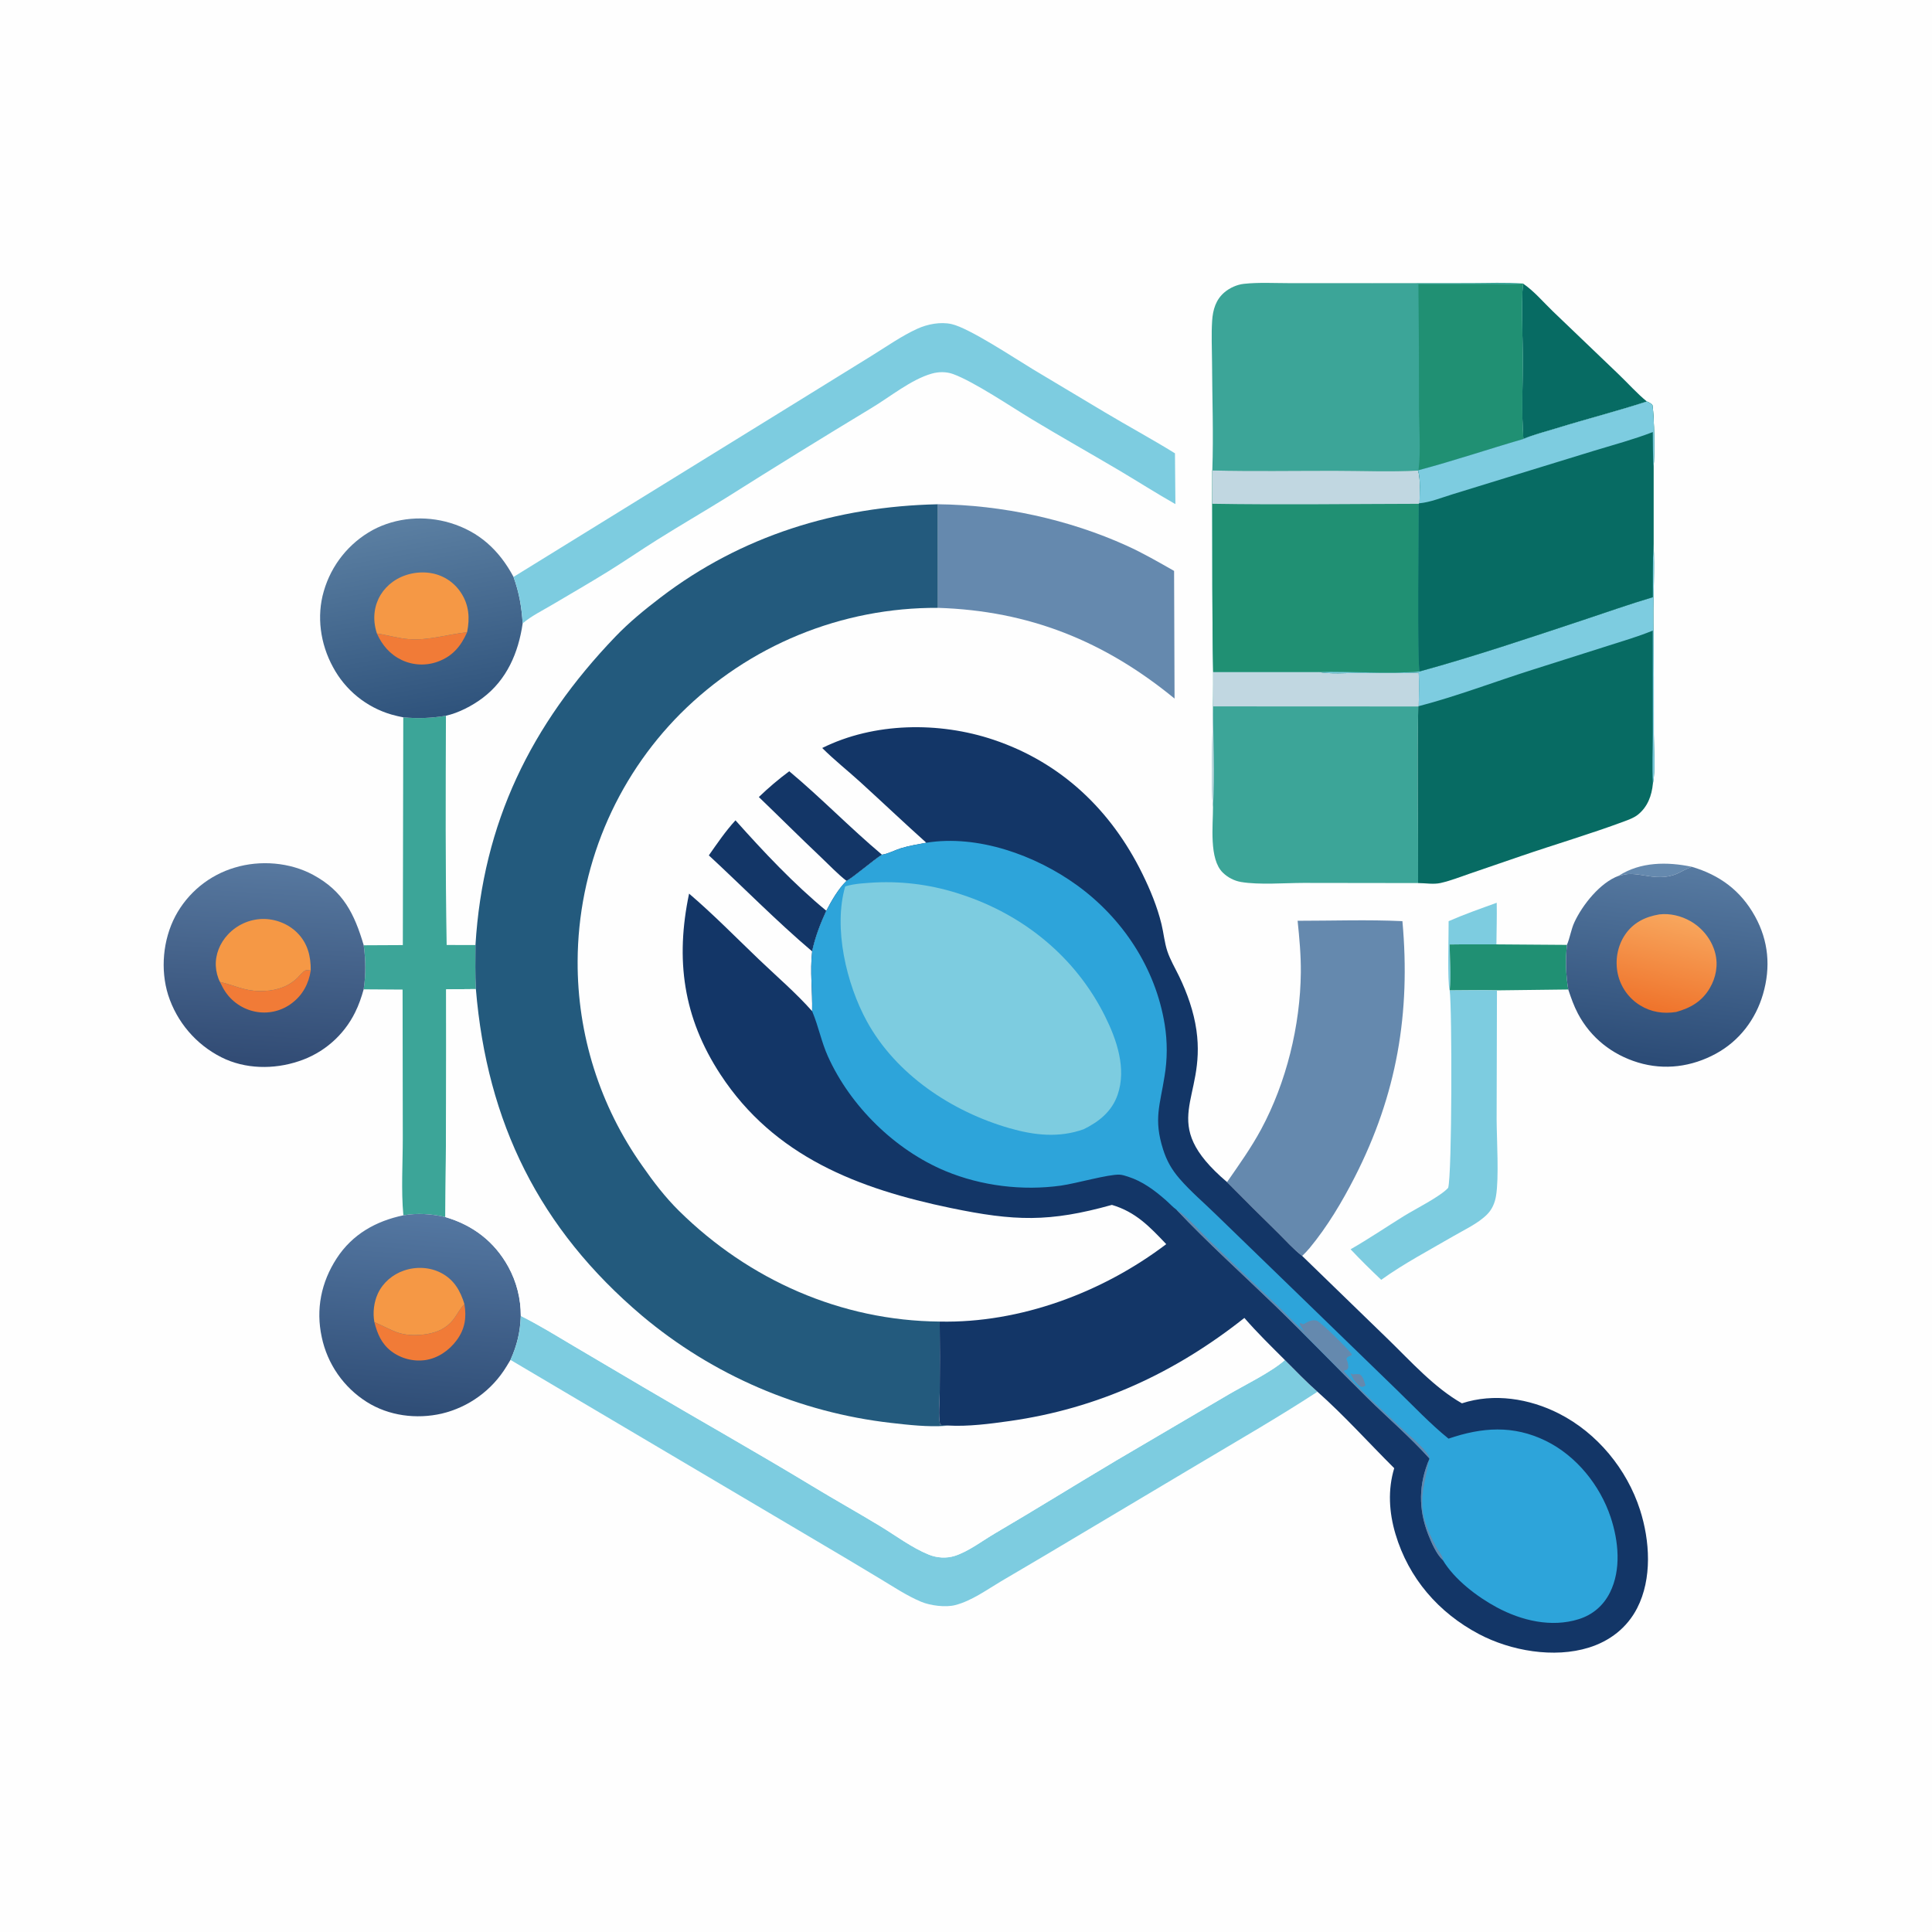 <?xml version="1.0" encoding="UTF-8"?>
<svg xmlns="http://www.w3.org/2000/svg" xmlns:xlink="http://www.w3.org/1999/xlink" width="1024" height="1024">
  <path fill="#FEFEFE" d="M0 0L1024 0L1024 1024L0 1024L0 0Z"></path>
  <path fill="#6589AE" d="M857.942 464.196C869.398 456.736 883.743 456.705 896.645 459.406C894.711 460.214 892.851 461.011 891.015 462.031C878.827 468.801 868.442 460.959 859.438 463.927C858.656 464.185 858.958 464.091 857.942 464.196Z"></path>
  <path fill="#7DCCE0" d="M767.803 488.24C776.096 484.601 784.78 481.569 793.297 478.485C793.43 485.827 793.218 493.195 793.13 500.538C784.866 500.554 776.586 500.46 768.324 500.598C768.45 508.523 769.166 517.094 768.371 524.952C767.013 520.674 767.893 494.387 767.803 488.24Z"></path>
  <path fill="#133667" d="M418.317 408.78C435.228 422.914 450.576 438.8 467.459 453.001C462.804 455.907 451.666 465.576 448.659 466.885C443.869 463.142 439.554 458.533 435.128 454.349C424.01 443.839 413.218 433.043 402.196 422.446Q409.819 415.097 418.317 408.78Z"></path>
  <path fill="#209073" d="M793.13 500.538L830.507 500.809C829.713 508.994 829.89 516.348 831.209 524.451L793.418 524.902C785.083 524.735 776.71 524.927 768.371 524.952C769.166 517.094 768.45 508.523 768.324 500.598C776.586 500.46 784.866 500.554 793.13 500.538Z"></path>
  <path fill="#133667" d="M389.816 434.793C404.65 451.402 420.726 468.531 437.957 482.715C434.782 489.657 432.029 496.769 430.449 504.26C411.493 488.168 393.955 470.248 375.695 453.365C380.169 446.989 384.539 440.544 389.816 434.793Z"></path>
  <path fill="#076B63" d="M807.185 150.278C812.871 154.03 818.18 160.338 823.12 165.075L857.793 198.282C862.767 203.031 867.584 208.479 872.882 212.813C857.14 217.919 840.963 222.057 825.121 226.954C819.31 228.75 812.992 230.311 807.407 232.672C806.339 218.45 807.129 203.592 807.095 189.293C807.065 176.449 806.147 163.042 807.185 150.278Z"></path>
  <path fill="#7DCCE0" d="M768.371 524.952C776.71 524.927 785.083 524.735 793.418 524.902L793.243 593.34C793.306 604.48 794.558 624.202 792.91 633.955C792.308 637.517 790.873 640.935 788.317 643.546C783.538 648.429 776.105 651.818 770.208 655.255C757.43 662.702 744.091 669.692 732.069 678.329C726.498 673.051 721.102 667.731 715.836 662.148C725.41 656.671 734.688 650.375 744.067 644.554C750.136 640.788 763.382 634.207 767.562 629.574C769.616 622.497 769.681 534.939 768.371 524.952Z"></path>
  <path fill="#3CA598" d="M213.744 380.202C221.416 380.918 228.769 380.636 236.356 379.356C236.219 419.826 236.028 460.399 236.739 500.862L252.01 500.896C251.984 508.657 251.782 516.472 252.228 524.221L236.479 524.359Q236.658 584.714 236.043 645.066C228.829 643.381 221.106 642.854 213.792 644.147C212.567 630.841 213.484 616.757 213.48 603.343L213.379 524.494L192.749 524.363C193.954 516.606 193.822 508.783 192.78 501.018L213.504 500.916L213.744 380.202Z"></path>
  <path fill="#6589AE" d="M497.07 267.271C530.955 267.611 566.402 275.255 597.296 289.28C605.913 293.191 614.075 297.92 622.292 302.593L622.539 370.26C585.329 339.756 545.363 323.679 497.095 322.175L497.07 267.271Z"></path>
  <defs>
    <linearGradient id="gradient_0" gradientUnits="userSpaceOnUse" x1="876.684" y1="563.962" x2="889.257" y2="459.191">
      <stop offset="0" stop-color="#2B4B76"></stop>
      <stop offset="1" stop-color="#577AA1"></stop>
    </linearGradient>
  </defs>
  <path fill="url(#gradient_0)" d="M896.645 459.406C911.461 463.775 922.658 472.008 930.221 485.723C937.399 498.74 938.575 512.662 934.439 526.891C930.517 540.382 921.849 551.731 909.461 558.474C896.646 565.449 882.196 567.405 868.162 563.14C854.394 558.956 843.123 550.024 836.369 537.304C834.181 533.184 832.687 528.861 831.209 524.451C829.89 516.348 829.713 508.994 830.507 500.809C832.15 496.955 832.69 492.656 834.458 488.832C838.706 479.647 848.125 467.747 857.942 464.196C858.958 464.091 858.656 464.185 859.438 463.927C868.442 460.959 878.827 468.801 891.015 462.031C892.851 461.011 894.711 460.214 896.645 459.406Z"></path>
  <defs>
    <linearGradient id="gradient_1" gradientUnits="userSpaceOnUse" x1="877.368" y1="535.085" x2="888.759" y2="486.024">
      <stop offset="0" stop-color="#EF742C"></stop>
      <stop offset="1" stop-color="#F8A65D"></stop>
    </linearGradient>
  </defs>
  <path fill="url(#gradient_1)" d="M879.487 484.648C885.159 483.997 891.039 485.413 895.976 488.231C902.34 491.864 907.257 498.04 909.098 505.165C910.745 511.535 909.508 518.148 906.193 523.777C902.06 530.795 895.976 534.28 888.365 536.376C881.588 537.432 875.123 536.467 869.248 532.827Q868.693 532.484 868.156 532.114Q867.619 531.744 867.101 531.348Q866.583 530.951 866.085 530.529Q865.588 530.107 865.112 529.661Q864.636 529.215 864.183 528.746Q863.73 528.276 863.301 527.785Q862.872 527.294 862.468 526.782Q862.064 526.27 861.686 525.738Q861.308 525.206 860.958 524.656Q860.607 524.106 860.284 523.54Q859.961 522.973 859.666 522.391Q859.372 521.809 859.107 521.213Q858.842 520.617 858.607 520.008Q858.373 519.4 858.168 518.78Q857.964 518.161 857.791 517.532Q857.618 516.903 857.477 516.266C855.906 509.146 857.251 501.374 861.375 495.327C865.742 488.923 872.056 485.908 879.487 484.648Z"></path>
  <defs>
    <linearGradient id="gradient_2" gradientUnits="userSpaceOnUse" x1="231.906" y1="379.032" x2="214.18" y2="275.969">
      <stop offset="0" stop-color="#2F537C"></stop>
      <stop offset="1" stop-color="#5B7FA2"></stop>
    </linearGradient>
  </defs>
  <path fill="url(#gradient_2)" d="M213.744 380.202C211.665 379.805 209.568 379.308 207.531 378.737Q206.297 378.378 205.082 377.958Q203.867 377.538 202.674 377.058Q201.482 376.578 200.315 376.039Q199.147 375.5 198.009 374.903Q196.87 374.307 195.762 373.654Q194.655 373.002 193.581 372.294Q192.508 371.587 191.471 370.828Q190.434 370.068 189.436 369.258Q188.438 368.447 187.482 367.588Q186.526 366.729 185.613 365.823Q184.701 364.917 183.836 363.967Q182.97 363.016 182.152 362.024Q181.335 361.032 180.568 360Q179.801 358.968 179.087 357.899Q178.373 356.831 177.713 355.728Q177.052 354.625 176.448 353.49C169.805 341.297 167.694 326.649 171.64 313.273Q172.008 311.995 172.439 310.737Q172.87 309.479 173.362 308.244Q173.855 307.008 174.407 305.799Q174.96 304.589 175.572 303.408Q176.183 302.228 176.852 301.078Q177.522 299.929 178.247 298.814Q178.972 297.7 179.751 296.622Q180.53 295.544 181.361 294.506Q182.192 293.468 183.074 292.472Q183.955 291.477 184.885 290.526Q185.814 289.575 186.79 288.671Q187.765 287.767 188.784 286.912Q189.802 286.057 190.862 285.253Q191.921 284.45 193.019 283.699Q194.117 282.949 195.251 282.254Q196.384 281.559 197.551 280.92C210.038 274.22 225.087 273.084 238.587 277.148C254.067 281.807 264.662 291.727 272.183 305.776C275.189 314.175 276.456 321.507 277.027 330.391C274.778 345.932 268.646 360.29 255.77 369.972C250.281 374.1 243.077 377.857 236.356 379.356C228.769 380.636 221.416 380.918 213.744 380.202Z"></path>
  <path fill="#F17B37" d="M199.757 335.753C205.345 336.589 210.746 338.259 216.418 338.739C226.992 339.634 237.131 336.21 247.561 335.109C244.421 342.307 239.953 347.729 232.357 350.567Q231.772 350.791 231.176 350.984Q230.581 351.178 229.976 351.341Q229.371 351.505 228.759 351.637Q228.147 351.77 227.529 351.872Q226.911 351.973 226.289 352.044Q225.666 352.114 225.041 352.153Q224.416 352.191 223.79 352.199Q223.163 352.206 222.537 352.181Q221.912 352.157 221.288 352.101Q220.664 352.045 220.044 351.957Q219.424 351.87 218.809 351.751Q218.194 351.632 217.585 351.483Q216.977 351.333 216.377 351.153Q215.777 350.973 215.187 350.763Q214.597 350.553 214.019 350.313Q213.44 350.074 212.874 349.805C206.707 346.857 202.514 341.907 199.757 335.753Z"></path>
  <path fill="#F59845" d="M199.757 335.753C198.559 331.945 198.063 328.278 198.583 324.281C199.428 317.788 202.914 312.15 208.216 308.336C214.064 304.13 221.904 302.523 228.962 303.855Q229.544 303.965 230.12 304.105Q230.695 304.245 231.263 304.413Q231.831 304.581 232.39 304.778Q232.949 304.974 233.497 305.199Q234.045 305.423 234.581 305.675Q235.118 305.927 235.641 306.205Q236.164 306.483 236.672 306.788Q237.18 307.092 237.672 307.421Q238.165 307.75 238.64 308.104Q239.115 308.458 239.572 308.835Q240.029 309.212 240.466 309.612Q240.903 310.011 241.32 310.432Q241.737 310.853 242.132 311.295Q242.527 311.736 242.899 312.197Q243.271 312.658 243.62 313.136Q243.969 313.615 244.293 314.111C248.621 320.635 249.084 327.662 247.561 335.109C237.131 336.21 226.992 339.634 216.418 338.739C210.746 338.259 205.345 336.589 199.757 335.753Z"></path>
  <defs>
    <linearGradient id="gradient_3" gradientUnits="userSpaceOnUse" x1="218.164" y1="749.433" x2="226.547" y2="644.203">
      <stop offset="0" stop-color="#2F4D76"></stop>
      <stop offset="1" stop-color="#5477A1"></stop>
    </linearGradient>
  </defs>
  <path fill="url(#gradient_3)" d="M213.792 644.147C221.106 642.854 228.829 643.381 236.043 645.066C250.632 649.337 262.05 658.025 269.431 671.433Q270.246 672.921 270.966 674.457Q271.686 675.994 272.307 677.573Q272.929 679.152 273.449 680.767Q273.969 682.382 274.386 684.026Q274.803 685.671 275.116 687.339Q275.428 689.006 275.634 690.691Q275.841 692.375 275.94 694.068Q276.04 695.762 276.032 697.459C275.719 706.032 274.09 712.93 270.562 720.766L268.416 724.312Q267.709 725.473 266.945 726.598Q266.181 727.723 265.363 728.808Q264.544 729.894 263.673 730.938Q262.802 731.982 261.881 732.982Q260.96 733.982 259.99 734.935Q259.021 735.888 258.005 736.792Q256.99 737.696 255.931 738.549Q254.872 739.402 253.773 740.202Q252.673 741.001 251.536 741.746Q250.398 742.49 249.225 743.178Q248.052 743.865 246.847 744.494Q245.641 745.123 244.406 745.692Q243.171 746.26 241.91 746.767Q240.648 747.274 239.363 747.718Q238.078 748.162 236.773 748.542Q235.468 748.923 234.145 749.238C220.706 752.317 206.06 750.45 194.346 743.037Q193.213 742.32 192.118 741.548Q191.023 740.775 189.967 739.949Q188.912 739.123 187.899 738.245Q186.887 737.367 185.919 736.439Q184.951 735.512 184.031 734.537Q183.111 733.563 182.24 732.544Q181.37 731.524 180.552 730.463Q179.733 729.401 178.969 728.3Q178.204 727.199 177.496 726.062Q176.788 724.924 176.137 723.752Q175.486 722.58 174.895 721.377Q174.303 720.175 173.773 718.944Q173.242 717.713 172.774 716.457Q172.305 715.201 171.9 713.924Q171.495 712.646 171.154 711.35Q170.813 710.054 170.537 708.742C167.327 693.942 170.219 679.603 178.46 666.934C186.736 654.211 199.198 647.199 213.792 644.147Z"></path>
  <path fill="#F17B37" d="M246.147 691.158C247.337 698.312 246.476 704.344 242.056 710.342C238.068 715.753 232.111 719.901 225.381 720.88Q224.792 720.96 224.199 721.011Q223.607 721.063 223.013 721.085Q222.419 721.108 221.824 721.101Q221.229 721.095 220.636 721.059Q220.042 721.024 219.451 720.96Q218.86 720.895 218.273 720.802Q217.685 720.709 217.103 720.588Q216.521 720.467 215.946 720.317Q215.37 720.167 214.803 719.99Q214.235 719.813 213.677 719.608Q213.119 719.403 212.571 719.172Q212.023 718.94 211.488 718.682Q210.952 718.424 210.429 718.14Q209.907 717.856 209.399 717.547Q208.891 717.238 208.398 716.905Q207.906 716.572 207.43 716.215C202.166 712.184 200.005 706.926 198.432 700.76C208.388 705.05 211.546 708.377 223.213 707.475C230.154 706.938 236.652 704.537 240.815 698.659C242.397 696.425 243.74 693.89 245.543 691.833L246.147 691.158Z"></path>
  <path fill="#F59845" d="M198.432 700.76C197.499 695.8 198.17 690.162 200.295 685.582C202.982 679.788 208.118 675.47 214.121 673.414C220.518 671.223 227.809 671.539 233.835 674.695C240.657 678.268 243.971 684.083 246.147 691.158L245.543 691.833C243.74 693.89 242.397 696.425 240.815 698.659C236.652 704.537 230.154 706.938 223.213 707.475C211.546 708.377 208.388 705.05 198.432 700.76Z"></path>
  <defs>
    <linearGradient id="gradient_4" gradientUnits="userSpaceOnUse" x1="136.842" y1="564.369" x2="143.301" y2="458.275">
      <stop offset="0" stop-color="#314B74"></stop>
      <stop offset="1" stop-color="#57789F"></stop>
    </linearGradient>
  </defs>
  <path fill="url(#gradient_4)" d="M192.749 524.363C191.584 528.541 190.174 532.656 188.239 536.545Q187.678 537.684 187.06 538.794Q186.443 539.904 185.771 540.981Q185.099 542.059 184.374 543.102Q183.649 544.145 182.873 545.15Q182.098 546.156 181.273 547.122Q180.448 548.087 179.576 549.011Q178.704 549.934 177.788 550.813Q176.871 551.692 175.911 552.524Q174.952 553.356 173.952 554.14Q172.953 554.923 171.916 555.656Q170.878 556.389 169.806 557.069Q168.733 557.749 167.628 558.375Q166.523 559.001 165.388 559.571Q164.253 560.141 163.092 560.654Q161.93 561.167 160.744 561.622Q159.558 562.076 158.351 562.471C145.147 566.902 129.893 566.736 117.298 560.36Q116.055 559.732 114.845 559.044Q113.635 558.355 112.461 557.607Q111.286 556.859 110.151 556.055Q109.015 555.25 107.92 554.389Q106.825 553.529 105.774 552.616Q104.723 551.703 103.719 550.738Q102.715 549.774 101.76 548.761Q100.804 547.749 99.9 546.69Q98.996 545.631 98.146 544.529Q97.295 543.426 96.5 542.283Q95.705 541.14 94.968 539.959Q94.231 538.778 93.553 537.562Q92.875 536.346 92.258 535.098Q91.641 533.85 91.087 532.573Q90.532 531.296 90.042 529.993Q89.552 528.69 89.126 527.364C84.914 513.887 86.367 498.047 92.937 485.561Q93.551 484.407 94.221 483.285Q94.891 482.163 95.616 481.076Q96.341 479.989 97.119 478.939Q97.897 477.89 98.727 476.88Q99.556 475.87 100.435 474.903Q101.313 473.935 102.239 473.013Q103.164 472.091 104.135 471.215Q105.105 470.34 106.118 469.514Q107.13 468.688 108.183 467.914Q109.235 467.139 110.325 466.418Q111.415 465.697 112.539 465.03Q113.663 464.364 114.819 463.755Q115.975 463.145 117.16 462.594Q118.345 462.043 119.555 461.551Q120.766 461.06 122 460.629Q123.233 460.198 124.487 459.829C137.93 455.786 153.6 457.006 165.986 463.704C181.988 472.358 187.841 484.323 192.78 501.018C193.822 508.783 193.954 516.606 192.749 524.363Z"></path>
  <path fill="#F17B37" d="M116.593 520.448C124.315 522.22 129.347 525.189 137.645 525.279C144.548 525.354 151.116 523.871 156.513 519.319C158.075 518.002 159.307 516.34 160.838 515.019C162.225 513.822 163.002 514.192 164.696 514.399C163.632 521.358 160.427 527.385 154.733 531.679Q154.254 532.045 153.757 532.386Q153.261 532.728 152.748 533.044Q152.235 533.361 151.707 533.651Q151.179 533.942 150.637 534.206Q150.095 534.47 149.541 534.706Q148.987 534.943 148.421 535.152Q147.856 535.361 147.281 535.541Q146.706 535.722 146.123 535.873Q145.539 536.025 144.949 536.148Q144.359 536.27 143.764 536.363Q143.168 536.456 142.569 536.52Q141.97 536.583 141.368 536.617Q140.766 536.65 140.163 536.654Q139.561 536.657 138.959 536.631Q138.357 536.604 137.757 536.548Q137.157 536.492 136.56 536.406Q135.926 536.313 135.297 536.188Q134.668 536.063 134.047 535.906Q133.425 535.749 132.812 535.56Q132.2 535.372 131.598 535.152Q130.995 534.932 130.405 534.682Q129.815 534.431 129.238 534.151Q128.662 533.871 128.1 533.562Q127.539 533.252 126.994 532.915Q126.449 532.577 125.922 532.212Q125.395 531.847 124.887 531.456Q124.38 531.064 123.893 530.647Q123.406 530.23 122.941 529.789Q122.476 529.347 122.034 528.883Q121.592 528.418 121.175 527.932Q120.757 527.445 120.366 526.938Q119.974 526.431 119.608 525.904C118.411 524.191 117.5 522.323 116.593 520.448Z"></path>
  <path fill="#F59845" d="M116.593 520.448C115.324 518.069 114.577 514.986 114.405 512.316C113.998 506.017 116.511 499.921 120.781 495.341Q121.216 494.872 121.674 494.425Q122.131 493.979 122.611 493.555Q123.09 493.131 123.589 492.732Q124.089 492.332 124.607 491.958Q125.126 491.583 125.662 491.235Q126.199 490.887 126.751 490.565Q127.304 490.243 127.872 489.95Q128.441 489.656 129.022 489.39Q129.604 489.125 130.199 488.888Q130.793 488.651 131.398 488.444Q132.003 488.238 132.618 488.061Q133.232 487.884 133.855 487.737Q134.478 487.591 135.107 487.476Q135.736 487.36 136.37 487.276Q137.004 487.191 137.641 487.138Q138.279 487.085 138.918 487.064C145.708 486.889 152.692 489.545 157.509 494.359C163.068 499.916 164.781 506.802 164.696 514.399C163.002 514.192 162.225 513.822 160.838 515.019C159.307 516.34 158.075 518.002 156.513 519.319C151.116 523.871 144.548 525.354 137.645 525.279C129.347 525.189 124.315 522.22 116.593 520.448Z"></path>
  <path fill="#6589AE" d="M687.76 488.031C706.185 488.04 724.921 487.36 743.309 488.229C747.718 536.896 740.383 580.15 718.034 623.905C711.366 636.96 703.512 650.154 694.145 661.464C692.909 662.957 691.583 664.335 690.18 665.671C685.693 662.267 681.528 657.52 677.47 653.54Q663.812 640.135 650.354 626.529C656.683 617.393 663.157 608.349 668.436 598.546C681.803 573.72 689.187 543.555 689.465 515.46C689.555 506.282 688.7 497.151 687.76 488.031Z"></path>
  <path fill="#7DCCE0" d="M272.183 305.776L419.101 215.083L461.946 188.591C469.827 183.727 477.794 178.086 486.224 174.239C491.582 171.794 498.508 170.456 504.357 171.772C513.757 173.886 537.713 189.854 547.567 195.786L585.317 218.363C597.716 225.783 610.468 232.666 622.755 240.264L622.992 267.198C612.633 261.328 602.612 254.886 592.358 248.835C577.171 239.873 561.791 231.212 546.697 222.101C536.044 215.67 516.377 202.392 505.263 198.288C501.616 196.94 497.496 196.981 493.776 198.048C482.778 201.203 471.562 210.502 461.656 216.401Q423.097 239.695 385.009 263.75C372.765 271.342 360.297 278.577 348.098 286.241C339.485 291.652 331.101 297.432 322.456 302.79C312.583 308.909 302.497 314.719 292.502 320.636C287.406 323.652 281.527 326.55 277.027 330.391C276.456 321.507 275.189 314.175 272.183 305.776Z"></path>
  <path fill="#7DCCE0" d="M276.032 697.459C285.502 702.158 294.535 707.77 303.627 713.151L341.525 735.515C371.11 752.964 401.092 769.811 430.468 787.621C442.347 794.823 454.469 801.588 466.345 808.78C474.669 813.821 483.297 820.343 492.307 823.986C496.59 825.717 501.565 826.061 505.998 824.658C513.275 822.355 520.748 816.583 527.407 812.681C549.083 799.983 570.379 786.702 591.975 773.88L651.446 738.938C659.908 734 673.965 727.153 681.018 720.842C686.691 726.509 692.277 732.336 698.283 737.65C677.45 751.262 655.833 763.652 634.469 776.402L554.105 824.262L530.607 838.108C522.952 842.652 515.014 848.475 506.299 850.73C501.186 852.053 493.135 851.018 488.293 848.997C480.547 845.763 473.233 840.822 466.035 836.518Q447.998 825.632 429.834 814.958L270.562 720.766C274.09 712.93 275.719 706.032 276.032 697.459Z"></path>
  <path fill="#3CA598" d="M642.988 356.141L698.724 356.12C705.394 357.394 713.238 356.653 720.06 356.651C730.675 356.648 741.378 356.903 751.982 356.544C752.209 362.46 752.091 368.356 751.98 374.274L751.696 374.454C751.054 405.613 751.716 436.874 751.619 468.046L690.875 467.963C680.76 467.986 667.351 469.093 657.729 467.465Q657.054 467.345 656.391 467.174Q655.727 467.004 655.078 466.784Q654.429 466.565 653.798 466.297Q653.167 466.03 652.557 465.716Q651.948 465.402 651.364 465.044Q650.78 464.686 650.224 464.285Q649.668 463.884 649.144 463.443Q648.62 463.001 648.13 462.522C640.744 455.376 642.941 437.519 642.919 427.755C642.262 421.367 642.554 414.662 642.507 408.232C642.38 390.848 643.123 373.499 642.988 356.141Z"></path>
  <path fill="#C1D7E1" d="M642.988 356.141L698.724 356.12C705.394 357.394 713.238 356.653 720.06 356.651C730.675 356.648 741.378 356.903 751.982 356.544C752.209 362.46 752.091 368.356 751.98 374.274L751.696 374.454L642.937 374.405C642.982 392.064 643.849 410.137 642.919 427.755C642.262 421.367 642.554 414.662 642.507 408.232C642.38 390.848 643.123 373.499 642.988 356.141Z"></path>
  <path fill="#076B63" d="M876.022 316.522C876.088 307.142 875.889 297.677 876.418 288.313C877.111 301.749 876.208 315.267 876.335 328.714Q876.663 358.999 876.564 389.285C876.564 396.311 877.528 408.669 876.078 415.24C875.481 421.671 873.295 427.665 868.092 431.824C866.092 433.422 863.303 434.445 860.923 435.33C842.902 442.036 824.353 447.49 806.158 453.725L779.494 462.872C774.293 464.648 768.877 466.805 763.525 468.009C759.766 468.855 755.459 468.046 751.619 468.046C751.716 436.874 751.054 405.613 751.696 374.454L751.98 374.274C752.091 368.356 752.209 362.46 751.982 356.544C741.378 356.903 730.675 356.648 720.06 356.651C713.238 356.653 705.394 357.394 698.724 356.12C716.482 355.624 734.747 357.425 752.405 355.876C781.415 347.91 810.262 338.175 838.822 328.708C851.197 324.606 863.52 320.222 876.022 316.522Z"></path>
  <path fill="#7DCCE0" d="M876.022 316.522C876.088 307.142 875.889 297.677 876.418 288.313C877.111 301.749 876.208 315.267 876.335 328.714Q876.663 358.999 876.564 389.285C876.564 396.311 877.528 408.669 876.078 415.24C875.609 406.407 876.04 397.345 876.036 388.487L876.002 334.208C868.32 337.408 860.141 339.745 852.224 342.295L811.991 355.066C792.037 361.386 772.229 368.994 751.98 374.274C752.091 368.356 752.209 362.46 751.982 356.544C741.378 356.903 730.675 356.648 720.06 356.651C713.238 356.653 705.394 357.394 698.724 356.12C716.482 355.624 734.747 357.425 752.405 355.876C781.415 347.91 810.262 338.175 838.822 328.708C851.197 324.606 863.52 320.222 876.022 316.522Z"></path>
  <path fill="#FEFEFE" d="M252.228 524.221C258.108 594.958 285.873 651.327 340.312 697.389Q343.8 700.32 347.392 703.121Q350.984 705.922 354.677 708.59Q358.369 711.257 362.156 713.789Q365.944 716.32 369.821 718.711Q373.698 721.102 377.661 723.349Q381.623 725.597 385.665 727.698Q389.706 729.799 393.822 731.751Q397.938 733.703 402.123 735.504Q406.307 737.304 410.555 738.95Q414.802 740.596 419.107 742.086Q423.412 743.576 427.768 744.907Q432.125 746.238 436.527 747.41Q440.929 748.581 445.371 749.59Q449.813 750.6 454.289 751.446Q458.765 752.293 463.269 752.975Q467.773 753.657 472.299 754.174C481.585 755.239 491.683 756.38 501.01 755.74C501.535 755.704 502.058 755.645 502.579 755.571C513.191 756.157 524.603 754.672 535.103 753.186C581.906 746.565 622.622 727.752 659.544 698.53C666.32 706.336 673.709 713.543 681.018 720.842C673.965 727.153 659.908 734 651.446 738.938L591.975 773.88C570.379 786.702 549.083 799.983 527.407 812.681C520.748 816.583 513.275 822.355 505.998 824.658C501.565 826.061 496.59 825.717 492.307 823.986C483.297 820.343 474.669 813.821 466.345 808.78C454.469 801.588 442.347 794.823 430.468 787.621C401.092 769.811 371.11 752.964 341.525 735.515L303.627 713.151C294.535 707.77 285.502 702.158 276.032 697.459Q276.04 695.762 275.94 694.068Q275.841 692.375 275.634 690.691Q275.428 689.006 275.116 687.339Q274.803 685.671 274.386 684.026Q273.969 682.382 273.449 680.767Q272.929 679.152 272.307 677.573Q271.686 675.994 270.966 674.457Q270.246 672.921 269.431 671.433C262.05 658.025 250.632 649.337 236.043 645.066Q236.658 584.714 236.479 524.359L252.228 524.221Z"></path>
  <path fill="#235A7D" d="M252.01 500.896C255.941 436.041 281.449 384.073 326.088 337.521C333.463 329.83 341.578 323.208 350.026 316.746C392.941 283.918 443.427 268.405 497.07 267.271L497.095 322.175Q494.731 322.162 492.367 322.208Q490.003 322.254 487.642 322.358Q485.28 322.462 482.921 322.625Q480.563 322.787 478.209 323.008Q475.855 323.228 473.507 323.507Q471.16 323.785 468.82 324.122Q466.479 324.458 464.148 324.852Q461.817 325.246 459.497 325.698Q457.176 326.149 454.867 326.658Q452.558 327.166 450.263 327.732Q447.967 328.297 445.686 328.919Q443.406 329.541 441.141 330.219Q438.876 330.897 436.628 331.63Q434.381 332.364 432.152 333.153Q429.924 333.942 427.715 334.785Q425.507 335.629 423.32 336.527Q421.133 337.425 418.968 338.376Q416.804 339.328 414.664 340.333Q412.524 341.337 410.409 342.394Q408.295 343.452 406.207 344.561Q404.119 345.67 402.059 346.83Q399.999 347.99 397.969 349.201Q395.938 350.411 393.938 351.672Q391.938 352.932 389.97 354.242Q388.001 355.551 386.066 356.909Q384.13 358.266 382.229 359.671Q380.327 361.076 378.461 362.527Q376.595 363.979 374.765 365.476Q372.935 366.973 371.143 368.515Q369.351 370.056 367.597 371.642Q365.843 373.227 364.129 374.856Q362.415 376.484 360.742 378.154Q359.133 379.768 357.563 381.42Q355.994 383.072 354.465 384.762Q352.936 386.452 351.449 388.179Q349.962 389.905 348.518 391.668Q347.073 393.43 345.672 395.228Q344.271 397.025 342.914 398.856Q341.557 400.686 340.245 402.55Q338.933 404.413 337.667 406.308Q336.401 408.202 335.181 410.127Q333.962 412.052 332.79 414.007Q331.617 415.961 330.493 417.943Q329.369 419.925 328.293 421.934Q327.217 423.943 326.191 425.978Q325.165 428.012 324.188 430.071Q323.212 432.13 322.286 434.212Q321.359 436.295 320.484 438.399Q319.609 440.503 318.786 442.628Q317.963 444.753 317.191 446.897Q316.42 449.041 315.701 451.204Q314.982 453.366 314.316 455.545Q313.65 457.725 313.037 459.92Q312.424 462.115 311.865 464.324Q311.306 466.533 310.801 468.755Q310.296 470.977 309.845 473.211Q309.395 475.445 308.998 477.689Q308.602 479.933 308.261 482.186Q307.92 484.439 307.633 486.7Q307.347 488.961 307.116 491.228Q306.885 493.495 306.709 495.767Q306.533 498.039 306.413 500.315Q306.292 502.59 306.227 504.868Q306.162 507.146 306.153 509.425Q306.135 513.035 306.257 516.643Q306.379 520.251 306.641 523.851Q306.903 527.452 307.305 531.039Q307.707 534.627 308.247 538.196Q308.788 541.766 309.467 545.311Q310.146 548.857 310.961 552.374Q311.777 555.89 312.729 559.372Q313.681 562.855 314.768 566.297Q315.854 569.74 317.073 573.138Q318.293 576.536 319.643 579.884Q320.993 583.232 322.472 586.525Q323.952 589.818 325.558 593.051Q327.164 596.284 328.894 599.452Q330.624 602.621 332.476 605.719Q334.328 608.818 336.299 611.843Q338.27 614.867 340.357 617.813C346.236 626.289 352.587 634.597 359.944 641.846C397.037 678.396 445.697 700.009 498.061 700.461Q498.25 719.214 498.079 737.967C498.058 743.093 497.206 750.223 498.304 755.195L502.579 755.571C502.058 755.645 501.535 755.704 501.01 755.74C491.683 756.38 481.585 755.239 472.299 754.174Q467.773 753.657 463.269 752.975Q458.765 752.293 454.289 751.446Q449.813 750.6 445.371 749.59Q440.929 748.581 436.527 747.41Q432.125 746.238 427.768 744.907Q423.412 743.576 419.107 742.086Q414.802 740.596 410.555 738.95Q406.307 737.304 402.123 735.504Q397.938 733.703 393.822 731.751Q389.706 729.799 385.665 727.698Q381.623 725.597 377.661 723.349Q373.698 721.101 369.821 718.711Q365.944 716.32 362.156 713.789Q358.369 711.257 354.677 708.59Q350.984 705.922 347.392 703.121Q343.8 700.32 340.312 697.389C285.873 651.327 258.108 594.958 252.228 524.221C251.782 516.472 251.984 508.657 252.01 500.896Z"></path>
  <path fill="#3CA598" d="M642.551 249.362C643.213 230.269 642.493 210.969 642.403 191.849C642.368 184.634 641.985 177.223 642.459 170.024C642.844 164.185 644.39 158.821 649.02 154.914C651.801 152.568 655.626 150.837 659.257 150.443C667.143 149.588 675.477 150.075 683.407 150.074L727.313 150.091L779.551 150.03C788.683 150.03 798.095 149.586 807.185 150.278C806.147 163.042 807.065 176.449 807.095 189.293C807.129 203.592 806.339 218.45 807.407 232.672C812.992 230.311 819.31 228.75 825.121 226.954C840.963 222.057 857.14 217.919 872.882 212.813C874.153 213.35 874.859 213.686 875.822 214.724C876.84 221.13 877.078 240.85 876.418 247.75L876.418 288.313C875.889 297.677 876.088 307.142 876.022 316.522C863.52 320.222 851.197 324.606 838.822 328.708C810.262 338.175 781.415 347.91 752.405 355.876C734.747 357.425 716.482 355.624 698.724 356.12L642.988 356.141C642.414 326.475 642.604 296.687 642.508 267.011L642.551 249.362Z"></path>
  <path fill="#209073" d="M807.185 150.278C806.147 163.042 807.065 176.449 807.095 189.293C807.129 203.592 806.339 218.45 807.407 232.672C788.867 238.043 770.476 244.275 751.828 249.214C753.153 238.924 752.125 226.883 752.105 216.401Q752.158 183.489 751.784 150.58L788.278 150.603C794.451 150.605 801.091 151.138 807.185 150.278Z"></path>
  <path fill="#209073" d="M642.551 249.362C664.074 249.876 685.687 249.51 707.22 249.524C721.931 249.534 736.955 250.187 751.624 249.404C753.107 254.208 752.363 261.568 752.39 266.737L751.928 267.028C751.935 277.909 751.079 352.075 752.405 355.876C734.747 357.425 716.482 355.624 698.724 356.12L642.988 356.141C642.414 326.475 642.604 296.687 642.508 267.011L642.551 249.362Z"></path>
  <path fill="#C1D7E1" d="M642.551 249.362C664.074 249.876 685.687 249.51 707.22 249.524C721.931 249.534 736.955 250.187 751.624 249.404C753.107 254.208 752.363 261.568 752.39 266.737L751.928 267.028C715.476 267.1 678.954 267.613 642.508 267.011L642.551 249.362Z"></path>
  <path fill="#076B63" d="M872.882 212.813C874.153 213.35 874.859 213.686 875.822 214.724C876.84 221.13 877.078 240.85 876.418 247.75L876.418 288.313C875.889 297.677 876.088 307.142 876.022 316.522C863.52 320.222 851.197 324.606 838.822 328.708C810.262 338.175 781.415 347.91 752.405 355.876C751.079 352.075 751.935 277.909 751.928 267.028L752.39 266.737C752.363 261.568 753.107 254.208 751.624 249.404L751.828 249.214C770.476 244.275 788.867 238.043 807.407 232.672C812.992 230.311 819.31 228.75 825.121 226.954C840.963 222.057 857.14 217.919 872.882 212.813Z"></path>
  <path fill="#7DCCE0" d="M872.882 212.813C874.153 213.35 874.859 213.686 875.822 214.724C876.84 221.13 877.078 240.85 876.418 247.75C876.037 241.514 876.088 235.246 876.027 229C865.924 232.896 855.332 235.735 844.973 238.881L799.629 252.816L769.747 262.019C764.311 263.687 758.027 266.233 752.39 266.737C752.363 261.568 753.107 254.208 751.624 249.404L751.828 249.214C770.476 244.275 788.867 238.043 807.407 232.672C812.992 230.311 819.31 228.75 825.121 226.954C840.963 222.057 857.14 217.919 872.882 212.813Z"></path>
  <path fill="#133667" d="M435.79 396.452C463.298 382.788 497.817 382.416 526.591 392.086C562.535 404.166 588.911 429.392 605.489 463.132C609.672 471.647 613.376 480.6 615.62 489.832C616.752 494.493 617.195 499.572 618.697 504.103C620.213 508.677 622.815 513.055 624.919 517.395C629.252 526.336 632.717 536.131 634.126 545.994C639.475 583.426 612.537 594.333 650.354 626.529Q663.812 640.135 677.47 653.54C681.528 657.52 685.693 662.267 690.18 665.671L735.752 709.879C747.898 721.662 760.056 735.364 774.844 743.793C791.845 738.24 810.593 741.252 826.287 749.223C846.521 759.5 862.309 778.668 869.246 800.26C874.483 816.563 875.766 836.689 867.725 852.342C862.359 862.79 853.22 869.813 842.09 873.272C823.656 879 800.75 875.013 783.934 866.132C762.461 854.791 746.615 836.502 739.641 813.101C736.235 801.671 735.485 789.654 738.967 778.17C725.465 764.756 712.519 750.275 698.283 737.65C692.277 732.336 686.691 726.509 681.018 720.842C673.709 713.543 666.32 706.336 659.544 698.53C622.622 727.752 581.906 746.565 535.103 753.186C524.603 754.672 513.191 756.157 502.579 755.571L498.304 755.195C497.206 750.223 498.058 743.093 498.079 737.967Q498.25 719.214 498.061 700.461C540.695 701.386 584.405 685.022 618.134 659.427C609.28 650.108 601.984 642.386 589.336 638.618C556.119 647.905 537.629 647.269 503.914 640.269C455.058 630.125 410.408 613.09 381.867 569.51C362.059 539.264 357.89 508.605 365.227 473.639C378.084 484.604 390.101 496.902 402.323 508.589C411.672 517.529 421.885 526.258 430.439 535.933C430.691 525.291 429.25 514.975 430.449 504.26C432.029 496.769 434.782 489.657 437.957 482.715C440.845 477.212 444.226 471.275 448.659 466.885C451.666 465.576 462.804 455.907 467.459 453.001C470.55 452.627 474.312 450.568 477.393 449.621C481.845 448.252 486.398 447.516 490.968 446.667C479.148 436.087 467.677 425.168 455.95 414.496C449.32 408.463 442.115 402.781 435.79 396.452Z"></path>
  <path fill="#2DA4DA" d="M490.968 446.667C518.247 442.244 548.844 453.302 570.775 469.161C595.137 486.777 612.541 513.248 617.329 543.093Q617.871 546.484 618.138 549.908Q618.404 553.332 618.393 556.766Q618.381 560.2 618.092 563.623Q617.802 567.045 617.237 570.432C614.807 585.873 611.379 593.14 616.436 609.129C618.364 615.227 620.995 619.864 625.162 624.695C631.118 631.6 638.301 637.628 644.807 644.027L691.986 689.75L739.963 736.305C748.993 745.047 757.984 754.617 767.746 762.513C785.458 756.463 802.032 755.213 819.335 763.694C835.485 771.608 848.05 787.225 853.677 804.144C857.858 816.712 859.407 831.959 853.262 844.164C849.793 851.056 844.122 855.886 836.757 858.197C822.233 862.753 806.412 858.964 793.373 851.954C782.895 846.321 770.852 837.166 764.677 826.813C761.447 823.914 758.638 817.481 757.059 813.484C751.678 799.865 751.884 786.498 757.677 773.083C747.461 761.748 735.745 751.705 724.871 741.009C708.343 724.752 692.322 707.955 675.647 691.851C658.237 675.037 640.185 658.797 623.557 641.193C621.568 639.757 619.767 637.741 617.898 636.106C611.858 630.822 605.586 626.122 597.857 623.648C596.447 623.197 594.835 622.653 593.358 622.594C587.374 622.357 570.284 627.29 562.293 628.404C541.976 631.237 520.105 628.574 501.151 620.693C474.447 609.59 450.738 586.355 438.822 559.924C435.36 552.248 433.825 544.056 430.63 536.38C430.568 536.231 430.503 536.082 430.439 535.933C430.691 525.291 429.25 514.975 430.449 504.26C432.029 496.769 434.782 489.657 437.957 482.715C440.845 477.212 444.226 471.275 448.659 466.885C451.666 465.576 462.804 455.907 467.459 453.001C470.55 452.627 474.312 450.568 477.393 449.621C481.845 448.252 486.398 447.516 490.968 446.667Z"></path>
  <path fill="#6589AE" d="M715.787 727.925L717.259 728.469C718.462 728.2 719.445 728.294 720.661 728.385C722.654 729.736 722.97 732.062 723.766 734.298C722.669 734.933 722.652 735.165 721.331 735.041C718.412 733.291 717.213 730.933 715.787 727.925Z"></path>
  <path fill="#6589AE" d="M623.557 641.193C627.485 643.013 636.501 653.074 640.229 656.685Q658.446 674.477 677.003 691.914C681.827 696.492 686.359 701.591 691.43 705.861C690.496 704.518 689.097 702.937 688.866 701.31C690.149 701.236 690.38 702.181 691.328 701.626C693.394 700.416 695.449 699.292 697.918 699.998C700.048 700.607 714.528 715.051 716.435 717.675L716.335 718.35C715.076 718.901 714.174 718.935 713.612 720.246L713.814 720.762C714.372 722.223 714.665 723.227 714.62 724.789L714.039 725.948C713.835 726.001 713.63 726.05 713.427 726.107C712.575 726.348 712.899 726.211 712.18 726.69C721.273 737.409 732.416 747.163 742.651 756.796C747.587 761.441 753.931 766.352 757.622 772.043C755.964 784.211 751.344 793.976 755.48 806.829C756.95 811.394 758.9 815.607 761.185 819.817C762.086 821.477 764.3 824.303 764.758 826.036C764.824 826.288 764.807 826.587 764.677 826.813C761.447 823.914 758.638 817.481 757.059 813.484C751.678 799.865 751.884 786.498 757.677 773.083C747.461 761.748 735.745 751.705 724.871 741.009C708.343 724.752 692.322 707.955 675.647 691.851C658.237 675.037 640.185 658.797 623.557 641.193Z"></path>
  <path fill="#7DCCE0" d="M463.963 467.712Q466.869 467.577 469.778 467.577Q472.686 467.578 475.592 467.714Q478.498 467.85 481.394 468.121Q484.29 468.393 487.171 468.799Q490.051 469.205 492.909 469.745Q495.768 470.285 498.598 470.958Q501.428 471.63 504.223 472.434Q507.019 473.238 509.774 474.171C542.766 485.046 570.159 507.409 585.711 538.655C591.927 551.144 597.143 566.37 592.371 580.227C589.317 589.093 582.529 594.502 574.386 598.516C561.245 603.207 548.228 601.757 535.012 597.956C504.553 589.195 474.9 569.548 459.438 541.292C448.656 521.589 441.583 491.906 447.98 469.824C452.999 468.239 458.723 468.079 463.963 467.712Z"></path>
</svg>
